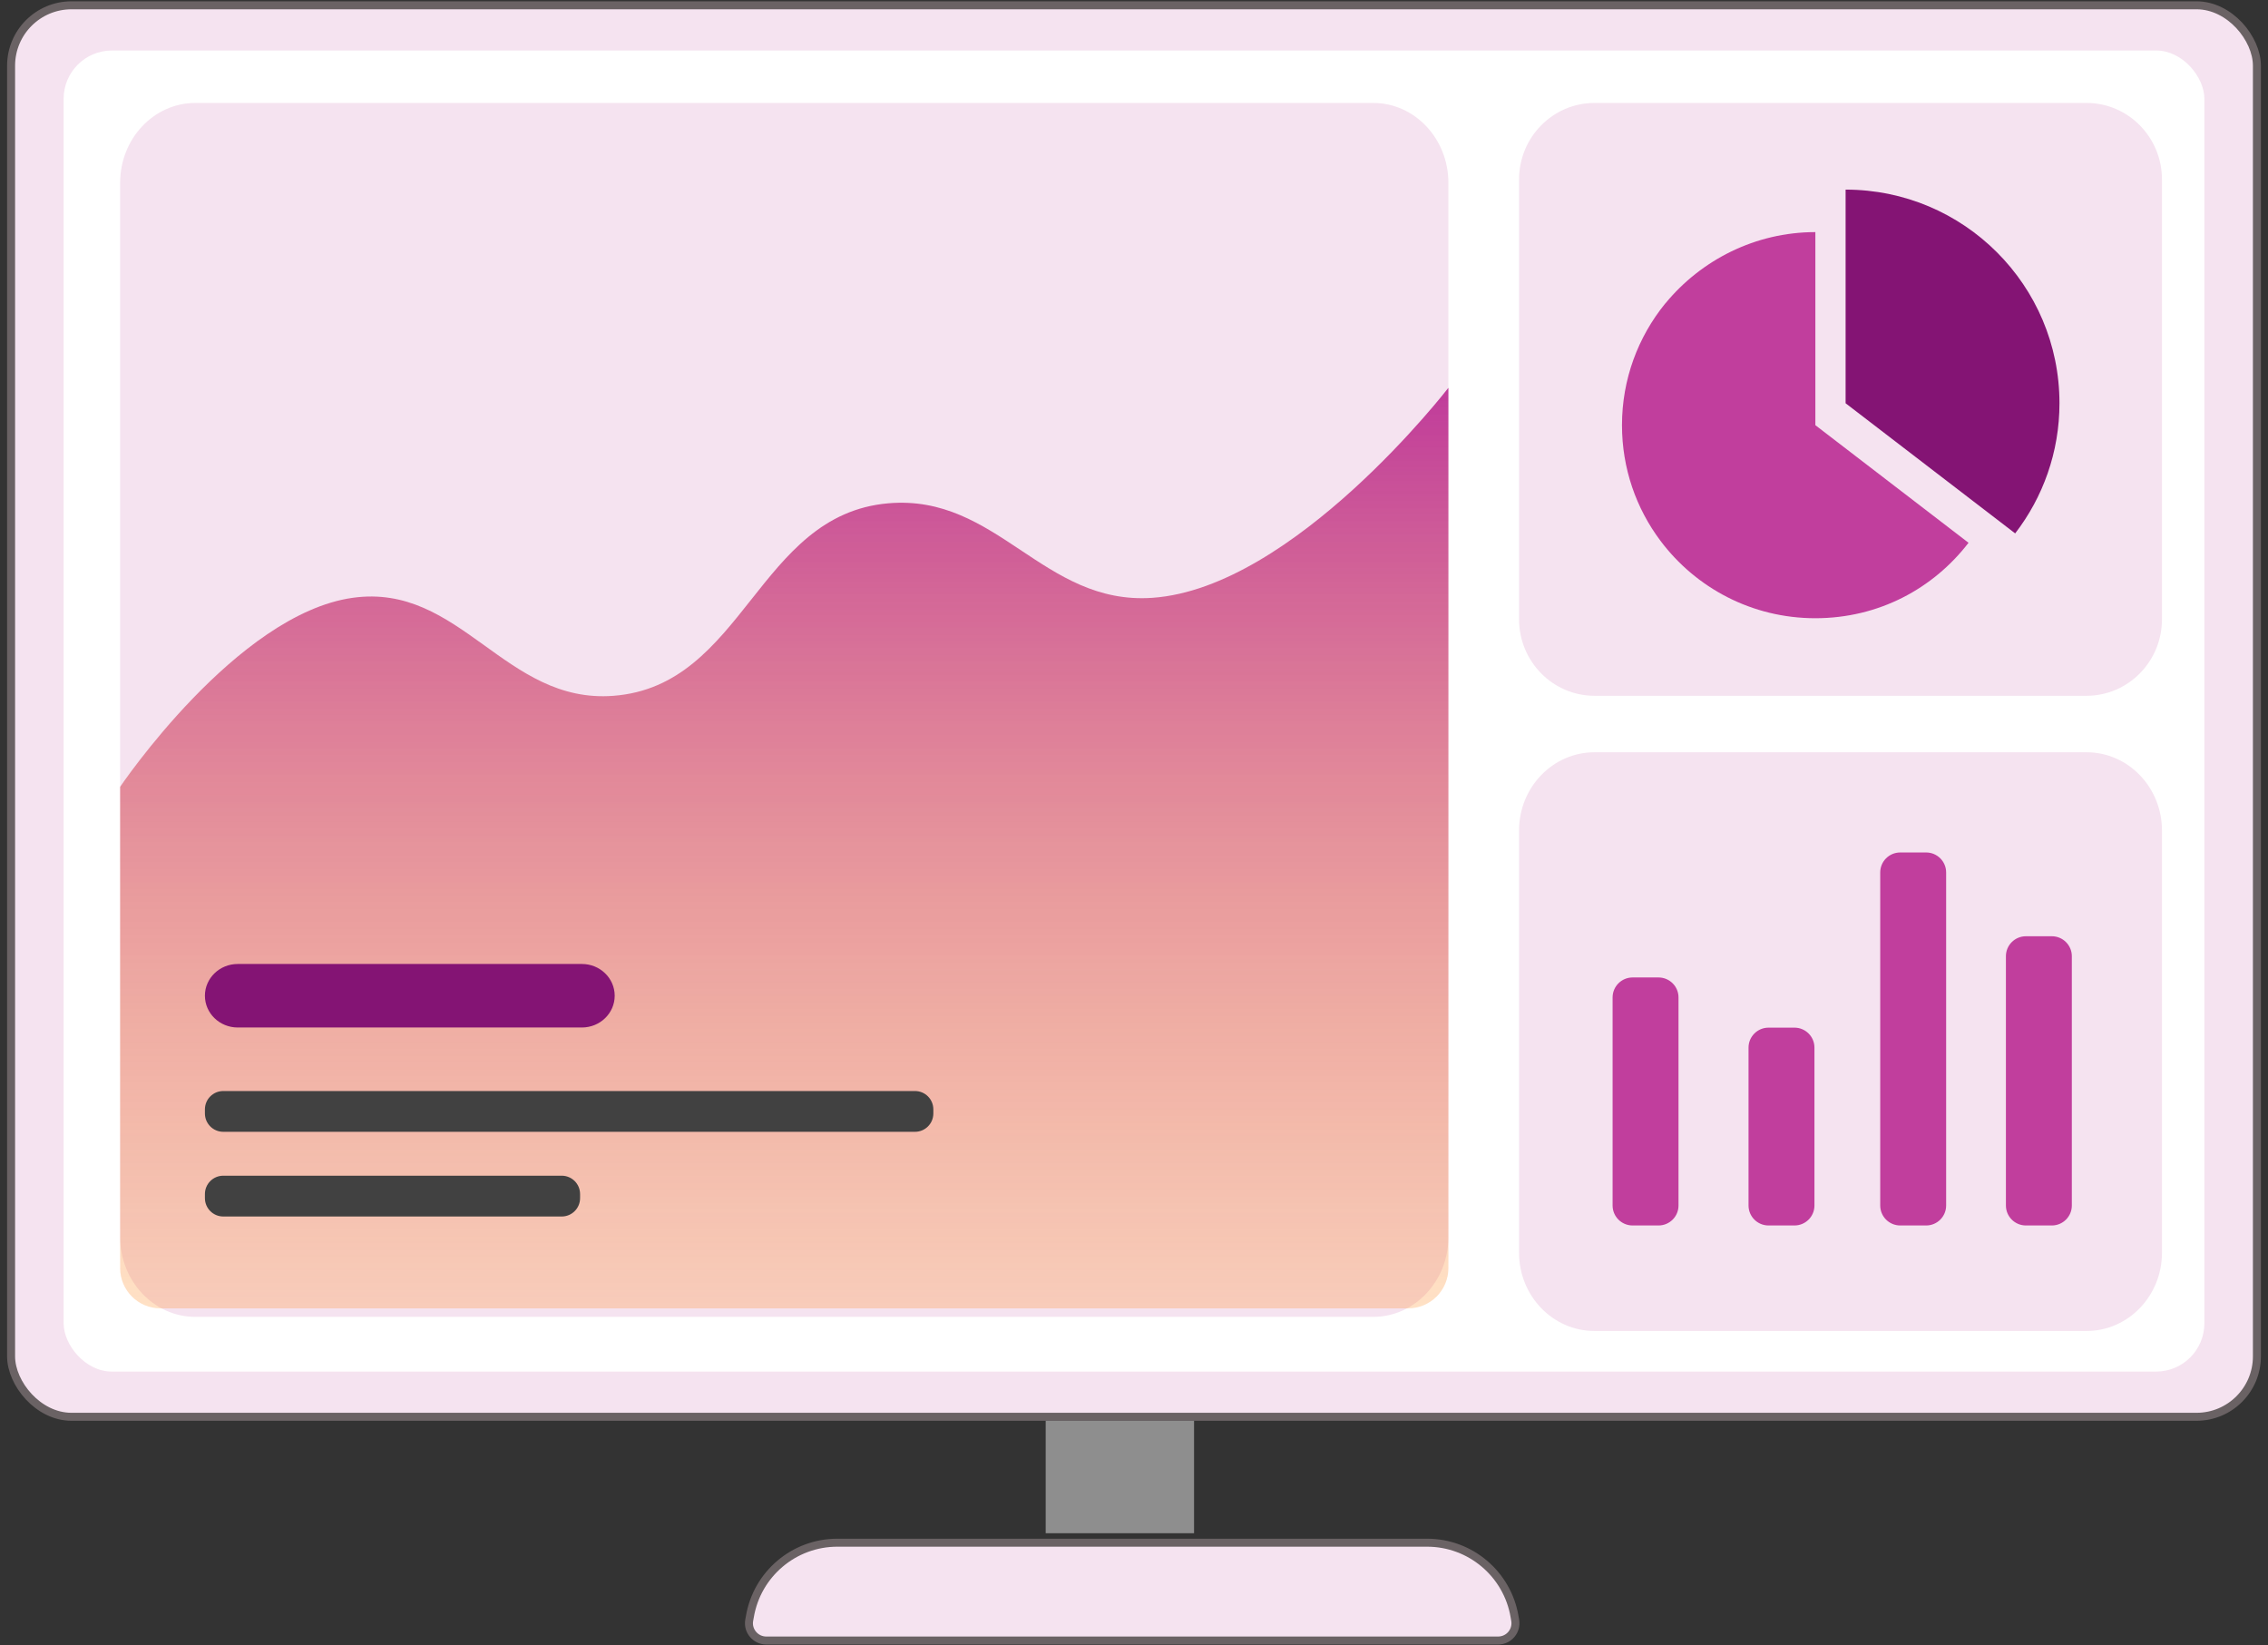 <svg xmlns="http://www.w3.org/2000/svg" width="284" height="206" viewBox="0 0 284 206" fill="none"><rect x="0" y="0" width="284" height="206" fill="#333333" stroke="none"/><path d="M104.844 193.149L178.7 193.149C184.123 193.149 188.75 197.064 189.653 202.401L189.735 202.869C189.957 204.195 188.939 205.396 187.594 205.396L95.956 205.396C94.612 205.396 93.585 204.186 93.815 202.869L93.901 202.401C94.803 197.064 99.43 193.149 104.853 193.149L104.844 193.149Z" fill="#F5E3F0" stroke="#6A6264" stroke-linecap="round" stroke-linejoin="round"></path><rect x="1.389" y="0.664" width="281.222" height="176.72" rx="7.564" fill="#F5E3F0" stroke="#6A6264"></rect><rect x="7.967" y="6.323" width="268.067" height="165.403" rx="6.048" fill="white"></rect><rect x="130.941" y="177.885" width="18.579" height="14.077" fill="#8E8E8E"></rect><path d="M171.956 12.89H24.455C19.257 12.89 15.043 17.368 15.043 22.893V154.87C15.043 160.395 19.257 164.874 24.455 164.874H171.956C177.154 164.874 181.368 160.395 181.368 154.87V22.893C181.368 17.368 177.154 12.89 171.956 12.89Z" fill="#F5E3F0"></path><path d="M261.274 94.184H199.667C194.447 94.184 190.216 98.572 190.216 103.986V156.839C190.216 162.253 194.447 166.641 199.667 166.641H261.274C266.493 166.641 270.724 162.253 270.724 156.839V103.986C270.724 98.572 266.493 94.184 261.274 94.184Z" fill="#F5E3F0"></path><path d="M207.68 122.38H204.433C203.051 122.38 201.93 123.499 201.93 124.881V150.93C201.93 152.311 203.051 153.431 204.433 153.431H207.68C209.063 153.431 210.184 152.311 210.184 150.93V124.881C210.184 123.499 209.063 122.38 207.68 122.38Z" fill="#C13E9D"></path><path d="M256.932 117.22H253.685C252.303 117.22 251.182 118.339 251.182 119.72V150.93C251.182 152.311 252.303 153.431 253.685 153.431H256.932C258.315 153.431 259.436 152.311 259.436 150.93V119.72C259.436 118.339 258.315 117.22 256.932 117.22Z" fill="#C13E9D"></path><path d="M224.703 128.663H221.456C220.073 128.663 218.952 129.783 218.952 131.164V150.931C218.952 152.312 220.073 153.431 221.456 153.431H224.703C226.086 153.431 227.206 152.312 227.206 150.931V131.164C227.206 129.783 226.086 128.663 224.703 128.663Z" fill="#C13E9D"></path><path d="M241.193 106.731H237.946C236.563 106.731 235.442 107.851 235.442 109.232V150.931C235.442 152.312 236.563 153.431 237.946 153.431H241.193C242.576 153.431 243.697 152.312 243.697 150.931V109.232C243.697 107.851 242.576 106.731 241.193 106.731Z" fill="#C13E9D"></path><path d="M15.043 158.768V98.512C15.043 98.512 29.613 76.889 44.161 74.847C57.659 72.953 63.217 88.154 76.808 87.118C93.204 85.867 94.84 64.444 111.22 63.015C124.902 61.822 130.609 75.802 144.309 74.847C162.051 73.611 181.368 48.554 181.368 48.554V158.768C181.368 161.551 179.112 163.808 176.328 163.808H20.083C17.299 163.808 15.043 161.551 15.043 158.768Z" fill="url(#paint0_linear_451_687)"></path><path d="M261.274 12.889H199.667C194.447 12.889 190.216 17.182 190.216 22.478V77.524C190.216 82.82 194.447 87.113 199.667 87.113H261.274C266.493 87.113 270.724 82.82 270.724 77.524V22.478C270.724 17.182 266.493 12.889 261.274 12.889Z" fill="#F5E3F0"></path><path d="M227.321 53.245V29.06C219.783 29.06 213.006 32.568 208.565 37.958C208.565 37.958 208.547 37.975 208.539 37.984C208.53 38.002 208.512 38.011 208.503 38.02C205.132 42.181 203.106 47.465 203.106 53.236C203.106 58.661 204.894 63.671 207.919 67.701C212.334 73.594 219.376 77.403 227.312 77.403C235.248 77.403 242.078 73.7 246.501 67.957L227.312 53.227L227.321 53.245Z" fill="#C13E9D"></path><path d="M231.107 23.74V50.488L252.34 66.782C255.817 62.266 257.888 56.62 257.888 50.488C257.888 35.713 245.9 23.74 231.107 23.74Z" fill="#841474"></path><path d="M72.864 120.691H29.77C27.5 120.691 25.66 122.472 25.66 124.668C25.66 126.864 27.5 128.644 29.77 128.644H72.864C75.133 128.644 76.973 126.864 76.973 124.668C76.973 122.472 75.133 120.691 72.864 120.691Z" fill="#841474"></path><path d="M114.573 136.598H27.96C26.69 136.598 25.66 137.626 25.66 138.895V139.408C25.66 140.676 26.69 141.705 27.96 141.705H114.573C115.844 141.705 116.874 140.676 116.874 139.408V138.895C116.874 137.626 115.844 136.598 114.573 136.598Z" fill="#414141"></path><path d="M70.338 147.2H27.96C26.69 147.2 25.66 148.229 25.66 149.498V150.01C25.66 151.279 26.69 152.308 27.96 152.308H70.338C71.608 152.308 72.638 151.279 72.638 150.01V149.498C72.638 148.229 71.608 147.2 70.338 147.2Z" fill="#414141"></path><defs><linearGradient id="paint0_linear_451_687" x1="98.206" y1="48.554" x2="98.206" y2="163.808" gradientUnits="userSpaceOnUse"><stop stop-color="#B10E84" stop-opacity="0.79"></stop><stop offset="1" stop-color="#FF8718" stop-opacity="0.25"></stop></linearGradient></defs></svg>